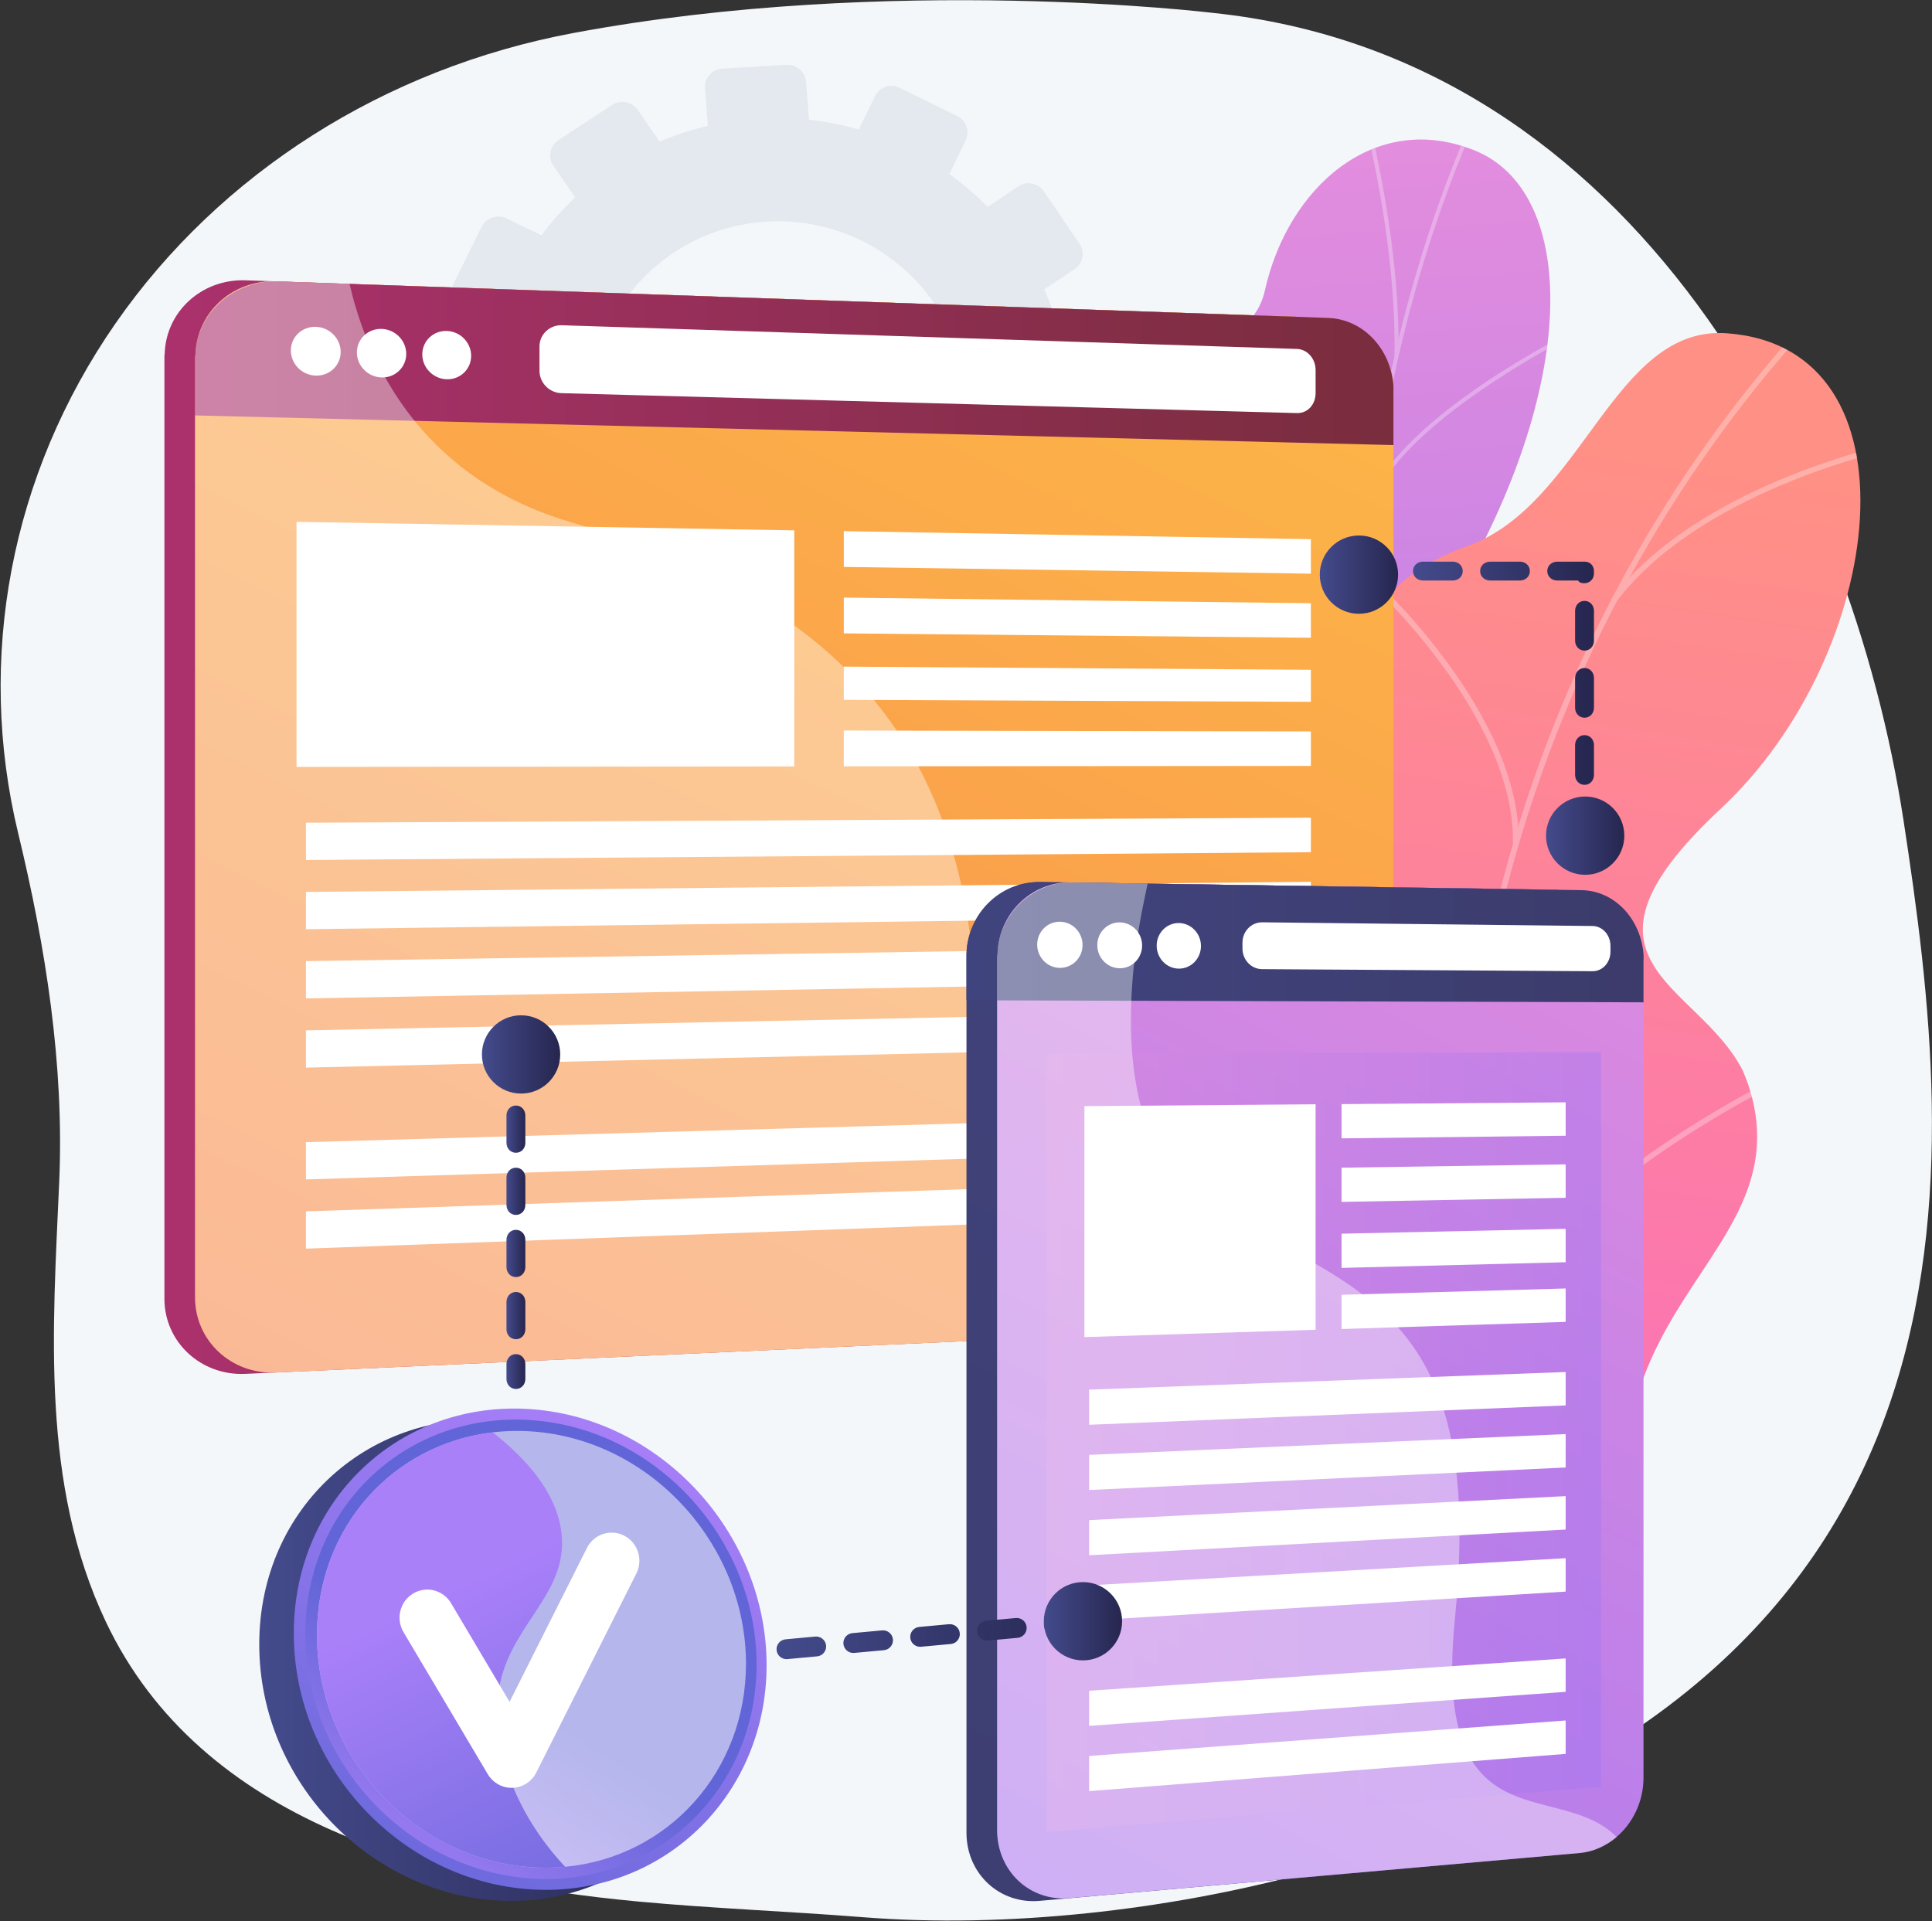 <svg width="2723" height="2708" viewBox="0 0 2723 2708" fill="black" xmlns="http://www.w3.org/2000/svg">
<rect x="0" y="0" width="2723" height="2708" fill="#333333" stroke="none"/>
<path d="M2682.86 1156.43C2609.08 673.513 2306.59 80.213 1708.98 18.121C1708.98 18.121 1255.24 -37.068 807.96 46.578C542.498 96.221 309.727 244 162.438 456.394C15.148 668.79 -34.051 927.776 25.659 1174.69C64.44 1335.06 90.645 1501.03 83.454 1665.82C74.385 1873.65 57.305 2092.16 149.178 2285.97C283.792 2569.92 612.241 2653.56 898.833 2680.24C1004.44 2690.07 1110.45 2694.03 1216.15 2702.39C1418.93 2718.42 1646.34 2692.48 1841.78 2639.68C2837.8 2370.63 2756.64 1639.35 2682.86 1156.43Z" fill="#F4F7FA"/>
<path opacity="0.3" d="M1547.07 471.358L1495.21 474.857C1489.25 451.717 1481.44 429.363 1471.74 408.054L1514.76 379.181C1526.5 371.303 1529.51 355.362 1521.5 343.569L1471.32 269.74C1463.28 257.922 1447.23 254.706 1435.45 262.566L1391.85 291.664C1375.3 274.698 1357.31 259.139 1338.07 245.203L1361.06 197.998C1367.26 185.269 1361.83 169.81 1348.94 163.466L1268.15 123.711C1255.21 117.342 1239.66 122.509 1233.42 135.262L1210.27 182.619C1187.63 176.031 1164.2 171.414 1140.22 168.75L1136.19 115.643C1135.11 101.386 1122.56 90.516 1108.15 91.366L1017.85 96.691C1003.37 97.545 992.516 109.829 993.601 124.128L997.643 177.393C974.127 182.952 951.407 190.4 929.734 199.73L899.278 155.324C891.066 143.349 874.632 140.06 862.567 147.981L786.989 197.615C774.88 205.567 771.749 221.742 780.002 233.735L810.561 278.15C793.204 294.55 777.349 312.44 763.137 331.584L714.24 307.963C701 301.567 685.084 306.859 678.693 319.788L638.686 400.732C632.28 413.69 637.854 429.365 651.13 435.736L699.669 459.033C693.045 481.782 688.508 505.34 685.998 529.444L632.255 533.069C617.543 534.061 606.496 546.558 607.59 560.982L614.435 651.179C615.529 665.601 628.349 676.453 643.057 675.418L696.362 671.666C702.373 695.321 710.364 718.138 720.284 739.881L676.432 769.149C664.256 777.275 661.106 793.551 669.402 805.495L721.214 880.111C729.489 892.029 746.04 895.082 758.176 886.938L801.685 857.74C818.76 875.03 837.35 890.785 857.2 904.86L834.46 951.376C828.104 964.376 833.645 979.954 846.828 986.162L929.114 1024.91C942.249 1031.1 958.015 1025.59 964.334 1012.61L986.776 966.534C1009.99 972.964 1034 977.301 1058.52 979.614L1062.39 1030.55C1063.47 1044.85 1076.07 1055.52 1090.52 1054.38L1180.69 1047.27C1195.08 1046.13 1205.86 1033.65 1204.77 1019.39L1200.92 968.608C1224.64 962.583 1247.51 954.656 1269.24 944.81L1298.03 986.645C1306.12 998.409 1322.29 1001.39 1334.14 993.315L1408.09 942.895C1419.89 934.847 1422.92 918.806 1414.87 907.06L1386 864.972C1403.1 848.292 1418.7 830.181 1432.6 810.816L1478.74 832.962C1491.58 839.124 1506.98 833.742 1513.15 820.944L1551.66 741.002C1557.81 728.233 1552.42 712.871 1539.61 706.685L1493.38 684.35C1499.68 661.807 1503.96 638.498 1506.23 614.656L1557.67 611.036C1571.82 610.039 1582.42 597.772 1581.35 583.635L1574.64 495.226C1573.56 481.09 1561.22 470.404 1547.07 471.358ZM1079.62 312.5C1224.95 303.269 1350.95 412.083 1361.84 555.493C1372.72 698.901 1264.46 823.867 1119.24 834.669C973.149 845.536 845.146 736.861 834.144 591.877C823.142 446.891 933.405 321.787 1079.62 312.5Z" fill="#BFC8D6"/>
<path d="M2204.25 1790.11C2275.98 1839.63 2281.3 1924 2275.59 1985.65C2268.19 1989.58 2264.94 1993.73 2258.38 1999.33C2199.18 2049.89 2163.15 2058.85 2096.93 2099.47C2082.67 2108.21 2033.03 2121.15 2012.4 2125.14L1973.84 2131.95C1973.84 2131.95 1823.94 1998.61 1889.96 1905.45C1955.99 1812.3 1829.69 1667.6 1772.23 1582.69C1736.94 1530.55 1737.51 1495.41 1727.62 1474.17C1622.93 1249.34 1522.42 1220.22 1533.29 1126.19C1545.29 1022.4 1671.21 1028.17 1690.22 915.952C1711.7 789.231 1565.56 696.787 1612.68 581.408C1620.76 561.627 1629.59 541.522 1649.86 521.484C1699.9 472.025 1766.84 480.615 1782.88 408.869C1815.12 264.656 1937.1 155.036 2078.33 212.021C2217.71 268.263 2227.82 520.376 2065.48 812.373C1973.71 1033.19 1993.49 1074.53 2061.11 1164.99C2108.47 1228.35 2278.86 1368.77 2217.66 1492.6C2156.46 1616.43 2122.25 1733.5 2204.25 1790.11Z" fill="url(#paint0_linear_2038_642)"/>
<g opacity="0.3">
<mask id="mask0_2038_642" style="mask-type:luminance" maskUnits="userSpaceOnUse" x="1604" y="196" width="677" height="1940">
<path d="M2262.56 2063.81L1982.69 2135.01C1982.69 2135.01 1823.94 1998.61 1889.96 1905.45C1955.99 1812.3 1829.69 1667.6 1772.23 1582.69C1616.32 1352.32 1912.94 1225.19 1738.53 913.024C1692.14 829.998 1573.39 687.501 1612.68 581.409C1657.43 460.54 1762.26 501.138 1782.88 408.869C1815.12 264.657 1937.1 155.036 2078.32 212.022C2217.71 268.264 2227.82 520.377 2065.48 812.373C1973.7 1033.19 1993.49 1074.53 2061.11 1164.99C2108.47 1228.35 2278.86 1368.77 2217.66 1492.6C2156.46 1616.43 2122.24 1733.5 2204.25 1790.11C2329.03 1876.26 2262.56 2063.81 2262.56 2063.81Z" fill="white"/>
</mask>
<g mask="url(#mask0_2038_642)">
<path d="M2134.16 2083.23L2128.81 2085.29C2117.18 2055.9 2105.84 2026.11 2095.11 1996.74C2015.67 1779.32 1961.05 1561.88 1932.79 1350.45C1908.85 1171.31 1903.44 993.963 1916.72 823.349C1927.41 686.142 1950.18 552.523 1984.41 426.202C2008.48 337.401 2037.91 253.096 2071.9 175.632C2077.82 162.132 2084.67 148.603 2091.29 135.518C2100.11 118.086 2109.23 100.06 2116.23 81.962L2121.57 83.588C2114.47 101.935 2105.29 120.083 2096.41 137.633C2089.82 150.652 2083.01 164.114 2077.15 177.477C2043.26 254.698 2013.92 338.751 1989.92 427.301C1955.77 553.308 1933.06 686.611 1922.4 823.501C1909.14 993.763 1914.54 1170.75 1938.44 1349.55C1966.65 1560.62 2021.18 1777.72 2100.5 1994.8C2111.21 2024.13 2122.53 2053.88 2134.16 2083.23Z" fill="#FCFDFE"/>
<path d="M1915.35 1031.29L1909.66 1031.72C1900.94 803.065 1633.38 512.436 1630.68 509.529L1635.04 505.911C1637.75 508.834 1906.56 800.801 1915.35 1031.29Z" fill="#FCFDFE"/>
<path d="M1999.58 1666.41L1993.96 1667.46C1968.63 1513.53 2176.65 1275.41 2178.75 1273.02L2183.07 1276.32C2180.98 1278.69 1974.65 1514.89 1999.58 1666.41Z" fill="#FCFDFE"/>
<path d="M2022.06 1752.24L2016.67 1754.19C1981.34 1658.85 1878.03 1548.87 1725.77 1444.52C1718.11 1439.28 1718.11 1439.28 1717.75 1438.34L1723.11 1436.32L1720.43 1437.33L1722.55 1435.47C1723.01 1435.88 1725.9 1437.86 1729.25 1440.16C1882.38 1545.1 1986.36 1655.93 2022.06 1752.24Z" fill="#FCFDFE"/>
<path d="M2113.74 2029.28L2108.06 2029.73C2103.29 1917.28 2237.44 1801.58 2238.79 1800.43L2242.51 1804.31C2241.18 1805.45 2109.08 1919.4 2113.74 2029.28Z" fill="#FCFDFE"/>
<path d="M2126.71 2087.6C2064.49 2020.55 1978.93 1968.98 1865.12 1929.94L1867.28 1924.9C1981.96 1964.25 2068.24 2016.29 2131.07 2083.99L2126.71 2087.6Z" fill="#FCFDFE"/>
<path d="M1971.04 501.955L1965.36 502.087C1968.07 374.383 1939.41 240.96 1929.99 197.117C1927.71 186.504 1926.92 182.765 1926.89 181.408L1932.58 181.052C1932.62 182.087 1933.92 188.154 1935.57 195.836C1945.02 239.82 1973.77 373.667 1971.04 501.955Z" fill="#FCFDFE"/>
<path d="M1933.94 710.36L1928.54 708.913C1968.51 593.587 2196.62 477.02 2206.31 472.113L2208.83 476.794C2206.48 477.986 1973.17 597.188 1933.94 710.36Z" fill="#FCFDFE"/>
</g>
</g>
<path d="M2258.18 2093.57C2242.49 2097.97 2238.65 2256.85 2153.8 2176.79C2132.6 2156.78 2084.39 2076.98 1972.43 2119.65C1950.7 2127.94 1928.96 2136.22 1907.23 2144.5C1868.49 2104.18 1839.45 2059.01 1896.64 2013.14C1985.45 1941.92 1914.42 1773.49 1860.65 1725.99C1794.1 1667.2 1642.2 1527.2 1777.74 1415.09C1890.58 1321.76 1982.73 1282.9 1922.91 1122.1C1863.09 961.294 1911.29 824.873 2066.92 770.26C2230.7 712.788 2273.92 458.191 2433.84 469.756C2712.49 489.914 2658.12 922.867 2425.27 1139.91C2192.42 1356.96 2392.37 1383.66 2456.23 1508.97C2461.49 1520.93 2468.74 1539.89 2473.04 1563.9C2499.54 1711.67 2368.53 1794.39 2314.46 1947.39C2240.71 2156.05 2284.6 2086.16 2258.18 2093.57Z" fill="url(#paint1_linear_2038_642)"/>
<g opacity="0.3">
<mask id="mask1_2038_642" style="mask-type:luminance" maskUnits="userSpaceOnUse" x="1723" y="469" width="900" height="1709">
<path d="M2284.18 2033.11L1935.6 2177.18C1895.4 2139.2 1832.76 2064.37 1896.64 2013.15C1985.45 1941.92 1914.42 1773.49 1860.65 1725.99C1794.1 1667.2 1642.2 1527.2 1777.74 1415.09C1890.58 1321.75 1982.73 1282.9 1922.91 1122.1C1863.09 961.293 1911.29 824.873 2066.92 770.26C2230.69 712.788 2273.91 458.19 2433.84 469.757C2712.49 489.913 2658.12 922.866 2425.27 1139.91C2192.42 1356.96 2392.36 1383.66 2456.22 1508.97C2543.41 1680.04 2274.59 1749.07 2238.18 1846.1C2209.63 1922.16 2252.04 1992.6 2284.18 2033.11Z" fill="white"/>
</mask>
<g mask="url(#mask1_2038_642)">
<path d="M2097.94 2049.42L2089.94 2051.11C1978.11 1497.85 2150.67 887.254 2540.28 457.617L2546.38 462.58C2158.4 890.407 1986.57 1498.45 2097.94 2049.42Z" fill="#FCFDFE"/>
<path d="M2064.28 1742L2056.74 1745.15C1968.27 1541.6 1713.85 1460.49 1711.29 1459.7L1714.03 1452.32C1716.62 1453.12 1974.41 1535.24 2064.28 1742Z" fill="#FCFDFE"/>
<path d="M2080.3 1947.02L2072.2 1946.43C2097.55 1721.2 2485.44 1528.62 2489.36 1526.7L2492.91 1533.57C2489.03 1535.47 2105.16 1726.08 2080.3 1947.02Z" fill="#FCFDFE"/>
<path d="M2140.43 1189.09L2132.28 1189.17C2136.35 1009.98 1931.57 822.508 1929.5 820.635L1935.21 814.935C1937.3 816.83 2144.57 1006.6 2140.43 1189.09Z" fill="#FCFDFE"/>
<path d="M2277.05 849.482L2270.47 845.098C2397.16 676.691 2682.58 621.101 2685.45 620.562L2686.8 628.167C2683.96 628.697 2401.76 683.697 2277.05 849.482Z" fill="#FCFDFE"/>
</g>
</g>
<path d="M1927.62 543.281C1924.09 491.027 1885.22 448.58 1834.77 446.827L1832.63 446.748L348.694 395.183L346.038 395.09C284.429 392.949 233.675 439.226 232.097 498.994C232.07 499.942 231.723 500.891 231.723 501.841V586.228V1830.58C231.723 1891.72 283.123 1939.38 345.708 1936.54L1832 1868.93C1884.95 1866.53 1927.38 1818.95 1927.38 1763.18V628.037V551.057C1927.38 548.435 1927.81 545.86 1927.62 543.281Z" fill="url(#paint2_linear_2038_642)"/>
<path d="M1963.95 552.111V1761.89C1963.95 1817.56 1921.88 1864.95 1869.14 1867.34L388.642 1934.65C326.332 1937.48 274.945 1889.95 274.945 1828.94V503.092C274.945 502.144 275.424 501.202 275.45 500.256C277.022 440.621 327.565 394.451 388.901 396.582L1869.31 448.019C1919.56 449.765 1960.26 492.192 1963.98 544.348C1964.16 546.923 1963.95 549.494 1963.95 552.111Z" fill="url(#paint3_linear_2038_642)"/>
<path d="M1963.95 552.111V627.36L274.945 585.561V503.093C274.945 502.145 275.424 501.203 275.45 500.257C277.104 440.624 330.26 394.545 391.578 396.676L1871.59 448.099C1921.83 449.845 1960.46 492.199 1963.98 544.349C1964.16 546.923 1963.95 549.494 1963.95 552.111Z" fill="url(#paint4_linear_2038_642)"/>
<path d="M1854.23 554.033C1854.23 570.037 1843.15 582.677 1827.98 582.266L791.244 554.176C774.218 553.715 760.367 539.567 760.367 522.573V488.239C760.367 471.245 774.823 457.911 791.849 458.459L1827.69 491.839C1842.86 492.327 1854.23 505.696 1854.23 521.7V554.033Z" fill="white"/>
<path d="M480.162 496.105C480.162 515.061 464.487 529.991 445.115 529.451C425.703 528.909 409.938 513.046 409.938 494.02C409.938 474.994 425.703 460.067 445.115 460.678C464.488 461.287 480.162 477.148 480.162 496.105Z" fill="white"/>
<path d="M572.553 498.848C572.553 517.713 557.029 532.572 537.844 532.037C518.62 531.501 503.008 515.716 503.008 496.783C503.008 477.85 518.62 462.992 537.844 463.598C557.029 464.202 572.553 479.984 572.553 498.848Z" fill="white"/>
<path d="M664.056 501.566C664.056 520.34 648.681 535.13 629.681 534.6C610.642 534.069 595.18 518.363 595.18 499.521C595.18 480.679 610.642 465.891 629.681 466.491C648.681 467.089 664.056 482.792 664.056 501.566Z" fill="white"/>
<path d="M1119.45 1080.33L417.914 1080.99V735.542L1119.45 747.561V1080.33Z" fill="white"/>
<path d="M1847.58 808.596L1189.27 799.117V748.669L1847.58 759.951V808.596Z" fill="white"/>
<path d="M1847.58 898.936L1189.27 892.805V842.357L1847.58 850.291V898.936Z" fill="white"/>
<path d="M1847.58 989.276L1189.27 986.493V939.649L1847.58 944.106V989.276Z" fill="white"/>
<path d="M1847.58 1079.62L1189.27 1080.18V1029.73L1847.58 1030.97V1079.62Z" fill="white"/>
<path d="M1847.59 1201.23L431.215 1212.21V1159.68L1847.59 1152.58V1201.23Z" fill="white"/>
<path d="M1847.59 1291.57L431.215 1309.77V1257.24L1847.59 1242.92V1291.57Z" fill="white"/>
<path d="M1847.59 1381.91L431.215 1407.32V1354.79L1847.59 1333.26V1381.91Z" fill="white"/>
<path d="M1847.59 1472.25L431.215 1504.88V1452.35L1847.59 1423.61V1472.25Z" fill="white"/>
<path d="M1847.59 1618.18L431.215 1662.46V1609.93L1847.59 1569.54V1618.18Z" fill="white"/>
<path d="M1847.59 1708.52L431.215 1760.02V1707.49L1847.59 1659.88V1708.52Z" fill="white"/>
<path opacity="0.4" d="M1963.95 1705.15V1761.89C1963.95 1817.56 1921.88 1864.95 1869.14 1867.34L388.642 1934.65C326.332 1937.48 274.945 1889.95 274.945 1828.94V503.092C274.945 502.144 275.424 501.202 275.45 500.256C277.022 440.621 327.565 394.451 388.901 396.582L492.674 400.186C497.681 422.045 504.75 446.323 514.56 471.658C522.169 491.293 531.473 511.531 542.81 531.807C554.715 553.086 568.871 574.396 585.701 594.938C633.586 653.456 702.92 705.858 803.021 735.486C812.424 738.258 821.795 741.13 831.102 744.049C936.628 777.268 1036.25 820.511 1120.57 882.331C1144.03 899.517 1166.32 918.155 1187.22 938.419C1203.37 954.078 1218.7 970.705 1233.1 988.376C1244.16 1001.91 1254.69 1016.1 1264.65 1030.93C1275.25 1046.78 1285.23 1063.39 1294.5 1080.81C1306.94 1104.15 1318.12 1128.98 1327.89 1155.38C1333.82 1171.34 1339.24 1187.86 1344.1 1205C1348.02 1218.65 1351.57 1232.68 1354.76 1247.13C1358.33 1263.13 1361.45 1279.65 1364.13 1296.67C1366.42 1311.16 1368.37 1326.02 1369.96 1341.26C1371.7 1357.33 1373.02 1373.86 1373.94 1390.81C1374.73 1404.56 1375.24 1418.59 1375.48 1432.95C1375.77 1449.09 1375.7 1465.64 1375.29 1482.56C1375.14 1489.12 1374.95 1495.74 1374.69 1502.42C1373.48 1533.61 1375.58 1560.67 1380.59 1584.11C1384.54 1602.66 1390.31 1618.93 1397.74 1633.17C1406.15 1649.34 1416.64 1662.91 1428.96 1674.23C1455.79 1698.91 1490.79 1712.89 1531.64 1719.98C1654.21 1741.26 1827.64 1700.89 1963.95 1705.15Z" fill="white"/>
<path d="M2276.48 1354.74V2509.14C2276.48 2542.4 2262.17 2573.31 2238.55 2593.03C2223.8 2605.37 2207.07 2613.65 2187.63 2615.37L1465.28 2679.36C1408.59 2684.39 1362.16 2640.96 1362.16 2583.2V1347.9C1362.16 1347 1362.16 1345.29 1362.19 1344.39C1363.62 1287.9 1409.71 1242.39 1465.51 1243.23L2187.66 1254.06C2235.83 1254.79 2273.86 1295.93 2277.42 1346.42C2277.59 1348.91 2276.48 1352.2 2276.48 1354.74Z" fill="url(#paint5_linear_2038_642)"/>
<path d="M2276.48 1354.74V1412.73L1362.16 1409.95V1347.9C1362.16 1347 1362.16 1345.29 1362.19 1344.39C1363.7 1287.9 1412.17 1242.43 1467.95 1243.26L2189.85 1254.1C2238 1254.82 2274.05 1295.93 2277.42 1346.42C2277.59 1348.91 2276.48 1352.2 2276.48 1354.74Z" fill="url(#paint6_linear_2038_642)"/>
<path d="M2233.26 1340.91C2233.26 1356.38 2221.76 1368.85 2207.32 1368.76L1739.01 1365.83C1723.48 1365.73 1711.27 1352.62 1711.27 1336.53V1328.46C1711.27 1312.37 1723.56 1299.45 1739.08 1299.62L2207.48 1304.84C2221.91 1305.01 2233.26 1317.68 2233.26 1333.15L2233.26 1340.91Z" fill="url(#paint7_linear_2038_642)"/>
<path d="M1482.19 1331.65C1482.19 1349.63 1467.84 1364.12 1450.09 1364.01C1432.3 1363.9 1417.84 1349.16 1417.84 1331.09C1417.84 1313.03 1432.3 1298.54 1450.09 1298.74C1467.84 1298.93 1482.19 1313.66 1482.19 1331.65Z" fill="url(#paint8_linear_2038_642)"/>
<path d="M1566.68 1332.38C1566.68 1350.25 1552.5 1364.65 1534.96 1364.54C1517.39 1364.43 1503.11 1349.79 1503.11 1331.83C1503.11 1313.87 1517.39 1299.47 1534.96 1299.67C1552.5 1299.86 1566.68 1314.5 1566.68 1332.38Z" fill="url(#paint9_linear_2038_642)"/>
<path d="M1650.13 1333.1C1650.13 1350.86 1636.12 1365.18 1618.8 1365.07C1601.44 1364.96 1587.33 1350.4 1587.33 1332.56C1587.33 1314.71 1601.44 1300.4 1618.8 1300.59C1636.12 1300.78 1650.13 1315.33 1650.13 1333.1Z" fill="url(#paint10_linear_2038_642)"/>
<path opacity="0.3" d="M2216.64 2521.89L1435.3 2585.73V1484.99L2216.64 1483.1V2521.89Z" fill="url(#paint11_linear_2038_642)"/>
<path d="M1820.99 1875.53L1491.83 1885.87V1559.39L1820.99 1556.84V1875.53Z" fill="url(#paint12_linear_2038_642)"/>
<path d="M2166.76 1601.38L1844.26 1605.03V1556.64L2166.76 1554.13V1601.38Z" fill="url(#paint13_linear_2038_642)"/>
<path d="M2166.76 1689.13L1844.26 1694.92V1646.52L2166.76 1641.88V1689.13Z" fill="url(#paint14_linear_2038_642)"/>
<path d="M2166.76 1780.25L1844.26 1788.26V1739.86L2166.76 1733V1780.25Z" fill="url(#paint15_linear_2038_642)"/>
<path d="M2166.76 1864.62L1844.26 1874.69V1826.29L2166.76 1817.37V1864.62Z" fill="url(#paint16_linear_2038_642)"/>
<path d="M2166.77 1982.75L1495.15 2009.94V1960.27L2166.77 1935.5V1982.75Z" fill="url(#paint17_linear_2038_642)"/>
<path d="M2166.77 2070.49L1495.15 2102.18V2052.51L2166.77 2023.25V2070.49Z" fill="url(#paint18_linear_2038_642)"/>
<path d="M2166.77 2158.24L1495.15 2194.43V2144.76L2166.77 2110.99V2158.24Z" fill="url(#paint19_linear_2038_642)"/>
<path d="M2166.77 2245.99L1495.15 2286.67V2237L2166.77 2198.74V2245.99Z" fill="url(#paint20_linear_2038_642)"/>
<path d="M2166.77 2387.74L1495.15 2435.68V2386.01L2166.77 2340.49V2387.74Z" fill="url(#paint21_linear_2038_642)"/>
<path d="M2166.77 2475.49L1495.15 2527.92V2478.25L2166.77 2428.24V2475.49Z" fill="url(#paint22_linear_2038_642)"/>
<path d="M2316.38 1355.02V2505.77C2316.38 2538.93 2301.57 2569.86 2278.1 2589.51C2263.43 2601.81 2245.81 2610.18 2226.49 2611.89L1507.33 2675.5C1450.99 2680.49 1405.38 2637.03 1405.38 2579.47V1348.25C1405.38 1347.35 1405.94 1345.63 1405.96 1344.74C1407.39 1288.43 1453.04 1243.05 1508.49 1243.88L2226.56 1254.65C2274.44 1255.37 2313.01 1296.39 2316.55 1346.73C2316.72 1349.21 2316.38 1352.49 2316.38 1355.02Z" fill="url(#paint23_linear_2038_642)"/>
<path d="M2316.38 1355.02V1412.82L1405.38 1410.09V1348.24C1405.38 1347.35 1405.94 1345.63 1405.96 1344.74C1407.46 1288.43 1455.48 1243.09 1510.91 1243.92L2228.74 1254.69C2276.6 1255.4 2313.2 1296.39 2316.55 1346.73C2316.72 1349.21 2316.38 1352.49 2316.38 1355.02Z" fill="url(#paint24_linear_2038_642)"/>
<path d="M2269.84 1341.23C2269.84 1356.66 2258.8 1369.09 2244.45 1369L1778.76 1366.06C1763.33 1365.96 1751.16 1352.85 1751.16 1336.81V1328.76C1751.16 1312.72 1763.65 1299.87 1779.08 1300.04L2244.47 1305.25C2258.83 1305.41 2269.84 1318.06 2269.84 1333.49V1341.23Z" fill="white"/>
<path d="M1525.77 1332.02C1525.77 1349.95 1511.51 1364.39 1493.87 1364.28C1476.19 1364.17 1461.82 1349.48 1461.82 1331.47C1461.82 1313.46 1476.19 1299.02 1493.87 1299.22C1511.51 1299.41 1525.77 1314.1 1525.77 1332.02Z" fill="white"/>
<path d="M1609.72 1332.75C1609.72 1350.57 1595.63 1364.92 1578.21 1364.81C1560.74 1364.7 1546.55 1350.1 1546.55 1332.2C1546.55 1314.3 1560.74 1299.95 1578.21 1300.14C1595.63 1300.33 1609.72 1314.93 1609.72 1332.75Z" fill="white"/>
<path d="M1692.66 1333.46C1692.66 1351.17 1678.74 1365.44 1661.52 1365.34C1644.27 1365.23 1630.25 1350.72 1630.25 1332.93C1630.25 1315.14 1644.27 1300.87 1661.52 1301.06C1678.74 1301.25 1692.66 1315.75 1692.66 1333.46Z" fill="white"/>
<path opacity="0.3" d="M2256.54 2518.47L1475.2 2582.29V1484.89L2256.54 1482.97V2518.47Z" fill="url(#paint25_linear_2038_642)"/>
<path d="M1854.23 1874.37L1528.4 1884.72V1559.16L1854.23 1556.56V1874.37Z" fill="white"/>
<path d="M2206.67 1600.87L1890.81 1604.56V1556.32L2206.67 1553.77V1600.87Z" fill="white"/>
<path d="M2206.67 1688.34L1890.81 1694.15V1645.91L2206.67 1641.24V1688.34Z" fill="white"/>
<path d="M2206.67 1779.17L1890.81 1787.19V1738.95L2206.67 1732.07V1779.17Z" fill="white"/>
<path d="M2206.67 1863.28L1890.81 1873.33V1825.09L2206.67 1816.18V1863.28Z" fill="white"/>
<path d="M2206.66 1981.03L1535.05 2008.29V1958.77L2206.66 1933.93V1981.03Z" fill="white"/>
<path d="M2206.66 2068.5L1535.05 2100.25V2050.73L2206.66 2021.4V2068.5Z" fill="white"/>
<path d="M2206.66 2155.97L1535.05 2192.2V2142.69L2206.66 2108.87V2155.97Z" fill="white"/>
<path d="M2206.66 2243.44L1535.05 2284.16V2234.65L2206.66 2196.34V2243.44Z" fill="white"/>
<path d="M2206.66 2384.74L1535.05 2432.71V2383.2L2206.66 2337.64V2384.74Z" fill="white"/>
<path d="M2206.66 2472.21L1535.05 2524.67V2475.15L2206.66 2425.11V2472.21Z" fill="white"/>
<path opacity="0.4" d="M2278.61 2589.51C2263.95 2601.81 2246.07 2610.18 2226.74 2611.89L1507.45 2675.5C1451.12 2680.49 1405.38 2637.03 1405.38 2579.47V1348.25C1405.38 1347.35 1405.94 1345.63 1405.96 1344.74C1407.39 1288.43 1453.04 1243.05 1508.49 1243.88L1617.46 1245.52C1613.12 1266.56 1608.39 1287.83 1604.24 1313.8C1602.1 1327.28 1600.18 1342 1598.53 1356.88C1596.62 1374.1 1595.21 1392.3 1594.45 1410.71C1593.49 1434.79 1593.72 1459.65 1595.7 1484.28C1597.76 1510.01 1601.72 1535.62 1608.21 1560.14C1625.83 1626.78 1662.01 1685.46 1728.87 1717.75C1775.94 1740.49 1819.24 1761.25 1857.85 1783.52C1880.7 1796.7 1901.95 1810.43 1921.36 1825.45C1939.59 1839.5 1956.22 1854.74 1971.11 1871.7C1988.98 1892.06 2004.36 1914.96 2016.96 1941.46C2023.83 1955.92 2029.88 1971.43 2035.03 1988.2C2038.92 2000.77 2042.3 2014.02 2045.16 2028.06C2048.2 2042.82 2050.68 2058.48 2052.55 2075.08C2054.12 2088.57 2055.26 2102.72 2056.01 2117.52C2056.77 2132.56 2057.13 2148.3 2057.04 2164.8C2057 2177.74 2056.68 2191.18 2056.1 2205.08C2055.46 2220.31 2054.47 2236.13 2053.2 2252.58C2052.4 2262.67 2051.48 2273 2050.43 2283.58C2048 2308.07 2046.81 2330.17 2046.75 2350.07C2046.66 2367.41 2047.42 2383.08 2048.91 2397.28C2050.48 2412.06 2052.84 2425.24 2055.92 2437.01C2060.72 2455.49 2067.27 2470.51 2075.13 2482.85C2089.36 2505.19 2107.91 2518.92 2128.43 2528.3C2178.14 2551.07 2239.26 2549.51 2278.61 2589.51Z" fill="white"/>
<path d="M1031.76 2362.67C1031.76 2542.96 890.789 2684.78 710.608 2679.25C523.093 2673.49 365.387 2511.54 365.387 2317.74C365.387 2123.94 523.093 1983.26 710.608 2002.79C890.789 2021.55 1031.76 2182.38 1031.76 2362.67Z" fill="url(#paint26_linear_2038_642)"/>
<path d="M1080.45 2347.12C1080.45 2527.41 939.476 2669.23 759.295 2663.7C571.78 2657.94 414.074 2496 414.074 2302.2C414.074 2108.4 571.78 1967.72 759.295 1987.24C939.476 2006 1080.45 2166.83 1080.45 2347.12Z" fill="url(#paint27_linear_2038_642)"/>
<path d="M1066.31 2346.17C1066.31 2518.52 931.423 2653.87 759.297 2648.29C580.49 2642.5 430.363 2487.95 430.363 2303.29C430.363 2118.64 580.49 1984.33 759.297 2002.65C931.422 2020.28 1066.31 2173.82 1066.31 2346.17Z" fill="url(#paint28_linear_2038_642)"/>
<path opacity="0.53" d="M1051.41 2345.16C1051.41 2496.51 942.052 2617.75 796.583 2631.33C784.361 2632.48 771.841 2632.86 759.151 2632.44C589.24 2626.73 446.754 2479.77 446.754 2304.41C446.754 2151.92 554.491 2035.45 694.337 2018.97C715.29 2016.5 737.007 2016.24 759.151 2018.5C922.889 2035.07 1051.41 2181.09 1051.41 2345.16Z" fill="white"/>
<path d="M796.583 2631.33C784.361 2632.48 771.841 2632.86 759.151 2632.44C589.24 2626.73 446.754 2479.77 446.754 2304.41C446.754 2151.92 554.491 2035.45 694.337 2018.97C741.564 2055.85 783.849 2103.03 791.131 2158.94C803.012 2250.07 711.968 2292.02 701.918 2391.07C693.658 2472.79 732.792 2563.83 796.583 2631.33Z" fill="url(#paint29_linear_2038_642)"/>
<path d="M721.027 2520.06C707.338 2520.06 694.606 2512.8 687.524 2500.86L568.722 2300.58C557.602 2281.83 563.593 2257.51 582.101 2246.25C600.6 2234.99 624.618 2241.05 635.738 2259.8L718.208 2398.83L827.229 2181.96C837.024 2162.47 860.566 2154.72 879.801 2164.64C899.041 2174.56 906.698 2198.4 896.903 2217.88L755.87 2498.43C749.421 2511.26 736.603 2519.53 722.402 2520.03C721.943 2520.05 721.485 2520.06 721.027 2520.06Z" fill="white"/>
<path d="M727.119 1957.79C719.378 1957.79 713.82 1951.51 713.82 1943.77V1922.74C713.82 1915 719.379 1908.73 727.119 1908.73C734.859 1908.73 740.418 1915 740.418 1922.74V1943.77C740.418 1951.51 734.859 1957.79 727.119 1957.79Z" fill="url(#paint30_linear_2038_642)"/>
<path d="M727.119 1887.7C719.378 1887.7 713.82 1881.43 713.82 1873.69V1835.14C713.82 1827.4 719.379 1821.12 727.119 1821.12C734.859 1821.12 740.418 1827.4 740.418 1835.14V1873.69C740.418 1881.43 734.859 1887.7 727.119 1887.7ZM727.119 1800.1C719.378 1800.1 713.82 1793.82 713.82 1786.08V1747.54C713.82 1739.8 719.379 1733.52 727.119 1733.52C734.859 1733.52 740.418 1739.8 740.418 1747.54V1786.08C740.418 1793.82 734.859 1800.1 727.119 1800.1ZM727.119 1712.5C719.378 1712.5 713.82 1706.22 713.82 1698.48V1659.93C713.82 1652.19 719.379 1645.92 727.119 1645.92C734.859 1645.92 740.418 1652.19 740.418 1659.93V1698.48C740.418 1706.22 734.859 1712.5 727.119 1712.5ZM727.119 1624.89C719.378 1624.89 713.82 1618.62 713.82 1610.88V1572.33C713.82 1564.59 719.379 1558.31 727.119 1558.31C734.859 1558.31 740.418 1564.59 740.418 1572.33V1610.88C740.418 1618.62 734.859 1624.89 727.119 1624.89Z" fill="url(#paint31_linear_2038_642)"/>
<path d="M727.119 1526.78C719.378 1526.78 713.82 1520.5 713.82 1512.76V1491.73C713.82 1483.99 719.379 1477.72 727.119 1477.72C734.859 1477.72 740.418 1483.99 740.418 1491.73V1512.76C740.418 1520.5 734.859 1526.78 727.119 1526.78Z" fill="url(#paint32_linear_2038_642)"/>
<path d="M1108.47 2338.66C1101.31 2338.66 1095.2 2333.21 1094.53 2325.94C1093.81 2318.23 1099.48 2311.4 1107.19 2310.69L1149.07 2306.81C1156.73 2306.17 1163.6 2311.76 1164.31 2319.48C1165.03 2327.19 1159.36 2334.01 1151.65 2334.73L1109.77 2338.6C1109.34 2338.64 1108.9 2338.66 1108.47 2338.66ZM1202.68 2329.95C1195.52 2329.95 1189.41 2324.49 1188.74 2317.22C1188.03 2309.51 1193.7 2302.69 1201.41 2301.97L1243.27 2298.1C1251.01 2297.43 1257.81 2303.07 1258.52 2310.77C1259.23 2318.48 1253.56 2325.31 1245.85 2326.02L1203.99 2329.89C1203.55 2329.93 1203.11 2329.95 1202.68 2329.95ZM1296.89 2321.24C1289.73 2321.24 1283.62 2315.78 1282.95 2308.51C1282.23 2300.8 1287.9 2293.98 1295.61 2293.26L1337.49 2289.39C1345.22 2288.75 1352.02 2294.35 1352.73 2302.06C1353.45 2309.77 1347.78 2316.59 1340.07 2317.31L1298.19 2321.18C1297.76 2321.22 1297.32 2321.24 1296.89 2321.24ZM1391.1 2312.53C1383.94 2312.53 1377.83 2307.07 1377.16 2299.8C1376.44 2292.09 1382.11 2285.27 1389.82 2284.55L1431.69 2280.68C1439.43 2280.02 1446.23 2285.64 1446.94 2293.35C1447.65 2301.06 1441.98 2307.88 1434.27 2308.6L1392.4 2312.47C1391.97 2312.5 1391.53 2312.53 1391.1 2312.53ZM1485.31 2303.81C1478.15 2303.81 1472.04 2298.35 1471.36 2291.09C1470.65 2283.38 1476.32 2276.55 1484.03 2275.84L1525.9 2271.97C1533.65 2271.28 1540.44 2276.93 1541.15 2284.64C1541.86 2292.35 1536.19 2299.17 1528.48 2299.88L1486.61 2303.75C1486.17 2303.79 1485.74 2303.81 1485.31 2303.81Z" fill="url(#paint33_linear_2038_642)"/>
<path d="M2233.26 1165.85C2225.52 1165.85 2219.96 1159.57 2219.96 1151.83V1144.82C2219.96 1137.08 2225.52 1130.81 2233.26 1130.81C2241 1130.81 2246.56 1137.08 2246.56 1144.82V1151.83C2246.56 1159.57 2241 1165.85 2233.26 1165.85ZM2233.26 1106.28C2225.52 1106.28 2219.96 1100 2219.96 1092.26V1050.21C2219.96 1042.47 2225.52 1036.2 2233.26 1036.2C2241 1036.2 2246.56 1042.47 2246.56 1050.21V1092.26C2246.56 1100 2241 1106.28 2233.26 1106.28ZM2233.26 1011.67C2225.52 1011.67 2219.96 1005.39 2219.96 997.652V955.602C2219.96 947.861 2225.52 941.585 2233.26 941.585C2241 941.585 2246.56 947.861 2246.56 955.602V997.652C2246.56 1005.39 2241 1011.67 2233.26 1011.67ZM2233.26 917.056C2225.52 917.056 2219.96 910.78 2219.96 903.04V860.99C2219.96 853.249 2225.52 846.973 2233.26 846.973C2241 846.973 2246.56 853.249 2246.56 860.99V903.04C2246.56 910.78 2241 917.056 2233.26 917.056ZM2232.93 822.113C2229.37 822.113 2226.51 821.602 2224.04 818.277H2194.77C2187.03 818.277 2180.75 812.718 2180.75 804.978C2180.75 797.238 2187.03 791.679 2194.77 791.679H2233.31C2241.05 791.679 2246.56 797.184 2246.56 804.924V808.428C2246.56 816.168 2240.67 822.113 2232.93 822.113ZM2142.21 818.277H2100.16C2092.42 818.277 2086.14 812.718 2086.14 804.978C2086.14 797.238 2092.42 791.679 2100.16 791.679H2142.21C2149.95 791.679 2156.22 797.238 2156.22 804.978C2156.22 812.718 2149.95 818.277 2142.21 818.277ZM2047.59 818.277H2005.54C1997.8 818.277 1991.53 812.718 1991.53 804.978C1991.53 797.238 1997.8 791.679 2005.54 791.679H2047.59C2055.33 791.679 2061.61 797.238 2061.61 804.978C2061.61 812.718 2055.34 818.277 2047.59 818.277Z" fill="url(#paint34_linear_2038_642)"/>
<path d="M734.404 1541.45C764.876 1541.45 789.578 1516.75 789.578 1486.28C789.578 1455.81 764.876 1431.11 734.404 1431.11C703.933 1431.11 679.23 1455.81 679.23 1486.28C679.23 1516.75 703.933 1541.45 734.404 1541.45Z" fill="url(#paint35_linear_2038_642)"/>
<path d="M1526.34 2340.4C1556.81 2340.4 1581.51 2315.7 1581.51 2285.22C1581.51 2254.75 1556.81 2230.05 1526.34 2230.05C1495.87 2230.05 1471.16 2254.75 1471.16 2285.22C1471.16 2315.7 1495.87 2340.4 1526.34 2340.4Z" fill="url(#paint36_linear_2038_642)"/>
<path d="M1915.3 865.154C1945.77 865.154 1970.47 840.452 1970.47 809.98C1970.47 779.508 1945.77 754.806 1915.3 754.806C1884.83 754.806 1860.12 779.508 1860.12 809.98C1860.12 840.452 1884.83 865.154 1915.3 865.154Z" fill="url(#paint37_linear_2038_642)"/>
<path d="M2234.17 1233.09C2264.65 1233.09 2289.35 1208.39 2289.35 1177.91C2289.35 1147.44 2264.65 1122.74 2234.17 1122.74C2203.7 1122.74 2179 1147.44 2179 1177.91C2179 1208.39 2203.7 1233.09 2234.17 1233.09Z" fill="url(#paint38_linear_2038_642)"/>
<defs>
<linearGradient id="paint0_linear_2038_642" x1="1819.57" y1="193.688" x2="1972.22" y2="2460.05" gradientUnits="userSpaceOnUse">
<stop offset="0.004" stop-color="#E38DDD"/>
<stop offset="1" stop-color="#9571F6"/>
</linearGradient>
<linearGradient id="paint1_linear_2038_642" x1="2247.44" y1="620.564" x2="2014.63" y2="2188.31" gradientUnits="userSpaceOnUse">
<stop stop-color="#FF9085"/>
<stop offset="1" stop-color="#FB6FBB"/>
</linearGradient>
<linearGradient id="paint2_linear_2038_642" x1="231.722" y1="1165.84" x2="1927.67" y2="1165.84" gradientUnits="userSpaceOnUse">
<stop stop-color="#AB316D"/>
<stop offset="1" stop-color="#792D3D"/>
</linearGradient>
<linearGradient id="paint3_linear_2038_642" x1="1819.06" y1="-308.208" x2="79.397" y2="3276.57" gradientUnits="userSpaceOnUse">
<stop stop-color="#FFC444"/>
<stop offset="0.996" stop-color="#F36F56"/>
</linearGradient>
<linearGradient id="paint4_linear_2038_642" x1="274.945" y1="511.981" x2="1964.05" y2="511.981" gradientUnits="userSpaceOnUse">
<stop stop-color="#AB316D"/>
<stop offset="1" stop-color="#792D3D"/>
</linearGradient>
<linearGradient id="paint5_linear_2038_642" x1="2296.98" y1="995.702" x2="1022.79" y2="3485.85" gradientUnits="userSpaceOnUse">
<stop stop-color="#40447E"/>
<stop offset="0.996" stop-color="#3C3B6B"/>
</linearGradient>
<linearGradient id="paint6_linear_2038_642" x1="1362.16" y1="1327.99" x2="2277.44" y2="1327.99" gradientUnits="userSpaceOnUse">
<stop stop-color="#40447E"/>
<stop offset="0.996" stop-color="#3C3B6B"/>
</linearGradient>
<linearGradient id="paint7_linear_2038_642" x1="1711.27" y1="1334.19" x2="2233.26" y2="1334.19" gradientUnits="userSpaceOnUse">
<stop stop-color="#40447E"/>
<stop offset="0.996" stop-color="#3C3B6B"/>
</linearGradient>
<linearGradient id="paint8_linear_2038_642" x1="1417.84" y1="1331.37" x2="1482.19" y2="1331.37" gradientUnits="userSpaceOnUse">
<stop stop-color="#40447E"/>
<stop offset="0.996" stop-color="#3C3B6B"/>
</linearGradient>
<linearGradient id="paint9_linear_2038_642" x1="1503.11" y1="1332.1" x2="1566.68" y2="1332.1" gradientUnits="userSpaceOnUse">
<stop stop-color="#40447E"/>
<stop offset="0.996" stop-color="#3C3B6B"/>
</linearGradient>
<linearGradient id="paint10_linear_2038_642" x1="1587.33" y1="1332.83" x2="1650.13" y2="1332.83" gradientUnits="userSpaceOnUse">
<stop stop-color="#40447E"/>
<stop offset="0.996" stop-color="#3C3B6B"/>
</linearGradient>
<linearGradient id="paint11_linear_2038_642" x1="1435.31" y1="2034.42" x2="2216.64" y2="2034.42" gradientUnits="userSpaceOnUse">
<stop stop-color="#40447E"/>
<stop offset="0.996" stop-color="#3C3B6B"/>
</linearGradient>
<linearGradient id="paint12_linear_2038_642" x1="1491.83" y1="1721.36" x2="1820.99" y2="1721.36" gradientUnits="userSpaceOnUse">
<stop stop-color="#40447E"/>
<stop offset="0.996" stop-color="#3C3B6B"/>
</linearGradient>
<linearGradient id="paint13_linear_2038_642" x1="1844.26" y1="1579.58" x2="2166.76" y2="1579.58" gradientUnits="userSpaceOnUse">
<stop stop-color="#40447E"/>
<stop offset="0.996" stop-color="#3C3B6B"/>
</linearGradient>
<linearGradient id="paint14_linear_2038_642" x1="1844.26" y1="1668.4" x2="2166.76" y2="1668.4" gradientUnits="userSpaceOnUse">
<stop stop-color="#40447E"/>
<stop offset="0.996" stop-color="#3C3B6B"/>
</linearGradient>
<linearGradient id="paint15_linear_2038_642" x1="1844.26" y1="1760.63" x2="2166.76" y2="1760.63" gradientUnits="userSpaceOnUse">
<stop stop-color="#40447E"/>
<stop offset="0.996" stop-color="#3C3B6B"/>
</linearGradient>
<linearGradient id="paint16_linear_2038_642" x1="1844.26" y1="1846.03" x2="2166.76" y2="1846.03" gradientUnits="userSpaceOnUse">
<stop stop-color="#40447E"/>
<stop offset="0.996" stop-color="#3C3B6B"/>
</linearGradient>
<linearGradient id="paint17_linear_2038_642" x1="1495.15" y1="1972.72" x2="2166.77" y2="1972.72" gradientUnits="userSpaceOnUse">
<stop stop-color="#40447E"/>
<stop offset="0.996" stop-color="#3C3B6B"/>
</linearGradient>
<linearGradient id="paint18_linear_2038_642" x1="1495.15" y1="2062.71" x2="2166.77" y2="2062.71" gradientUnits="userSpaceOnUse">
<stop stop-color="#40447E"/>
<stop offset="0.996" stop-color="#3C3B6B"/>
</linearGradient>
<linearGradient id="paint19_linear_2038_642" x1="1495.15" y1="2152.71" x2="2166.77" y2="2152.71" gradientUnits="userSpaceOnUse">
<stop stop-color="#40447E"/>
<stop offset="0.996" stop-color="#3C3B6B"/>
</linearGradient>
<linearGradient id="paint20_linear_2038_642" x1="1495.15" y1="2242.71" x2="2166.77" y2="2242.71" gradientUnits="userSpaceOnUse">
<stop stop-color="#40447E"/>
<stop offset="0.996" stop-color="#3C3B6B"/>
</linearGradient>
<linearGradient id="paint21_linear_2038_642" x1="1495.15" y1="2388.09" x2="2166.77" y2="2388.09" gradientUnits="userSpaceOnUse">
<stop stop-color="#40447E"/>
<stop offset="0.996" stop-color="#3C3B6B"/>
</linearGradient>
<linearGradient id="paint22_linear_2038_642" x1="1495.15" y1="2478.08" x2="2166.77" y2="2478.08" gradientUnits="userSpaceOnUse">
<stop stop-color="#40447E"/>
<stop offset="0.996" stop-color="#3C3B6B"/>
</linearGradient>
<linearGradient id="paint23_linear_2038_642" x1="2336.79" y1="997.825" x2="1067.03" y2="3479.31" gradientUnits="userSpaceOnUse">
<stop offset="0.004" stop-color="#E38DDD"/>
<stop offset="1" stop-color="#9571F6"/>
</linearGradient>
<linearGradient id="paint24_linear_2038_642" x1="1405.38" y1="1328.37" x2="2316.6" y2="1328.37" gradientUnits="userSpaceOnUse">
<stop stop-color="#40447E"/>
<stop offset="0.996" stop-color="#3C3B6B"/>
</linearGradient>
<linearGradient id="paint25_linear_2038_642" x1="1475.2" y1="2032.63" x2="2256.54" y2="2032.63" gradientUnits="userSpaceOnUse">
<stop offset="0.004" stop-color="#E38DDD"/>
<stop offset="1" stop-color="#9571F6"/>
</linearGradient>
<linearGradient id="paint26_linear_2038_642" x1="365.386" y1="2340.19" x2="1031.76" y2="2340.19" gradientUnits="userSpaceOnUse">
<stop stop-color="#444B8C"/>
<stop offset="0.996" stop-color="#26264F"/>
</linearGradient>
<linearGradient id="paint27_linear_2038_642" x1="898.747" y1="1989.93" x2="551.807" y2="2755.35" gradientUnits="userSpaceOnUse">
<stop stop-color="#AA80F9"/>
<stop offset="0.996" stop-color="#6165D7"/>
</linearGradient>
<linearGradient id="paint28_linear_2038_642" x1="532.082" y1="2667.74" x2="712.84" y2="2380.65" gradientUnits="userSpaceOnUse">
<stop stop-color="#AA80F9"/>
<stop offset="0.996" stop-color="#6165D7"/>
</linearGradient>
<linearGradient id="paint29_linear_2038_642" x1="611.95" y1="2245.1" x2="881.485" y2="2817.27" gradientUnits="userSpaceOnUse">
<stop stop-color="#AA80F9"/>
<stop offset="0.996" stop-color="#6165D7"/>
</linearGradient>
<linearGradient id="paint30_linear_2038_642" x1="713.82" y1="1933.26" x2="740.418" y2="1933.26" gradientUnits="userSpaceOnUse">
<stop stop-color="#444B8C"/>
<stop offset="0.996" stop-color="#26264F"/>
</linearGradient>
<linearGradient id="paint31_linear_2038_642" x1="713.82" y1="1723.01" x2="740.418" y2="1723.01" gradientUnits="userSpaceOnUse">
<stop stop-color="#444B8C"/>
<stop offset="0.996" stop-color="#26264F"/>
</linearGradient>
<linearGradient id="paint32_linear_2038_642" x1="713.82" y1="1502.25" x2="740.418" y2="1502.25" gradientUnits="userSpaceOnUse">
<stop stop-color="#444B8C"/>
<stop offset="0.996" stop-color="#26264F"/>
</linearGradient>
<linearGradient id="paint33_linear_2038_642" x1="1094.46" y1="2305.29" x2="1541.21" y2="2305.29" gradientUnits="userSpaceOnUse">
<stop stop-color="#444B8C"/>
<stop offset="0.996" stop-color="#26264F"/>
</linearGradient>
<linearGradient id="paint34_linear_2038_642" x1="1991.53" y1="978.764" x2="2246.56" y2="978.764" gradientUnits="userSpaceOnUse">
<stop stop-color="#444B8C"/>
<stop offset="0.996" stop-color="#26264F"/>
</linearGradient>
<linearGradient id="paint35_linear_2038_642" x1="679.23" y1="1486.28" x2="789.578" y2="1486.28" gradientUnits="userSpaceOnUse">
<stop stop-color="#444B8C"/>
<stop offset="0.996" stop-color="#26264F"/>
</linearGradient>
<linearGradient id="paint36_linear_2038_642" x1="1471.16" y1="2285.22" x2="1581.51" y2="2285.22" gradientUnits="userSpaceOnUse">
<stop stop-color="#444B8C"/>
<stop offset="0.996" stop-color="#26264F"/>
</linearGradient>
<linearGradient id="paint37_linear_2038_642" x1="1860.12" y1="809.98" x2="1970.47" y2="809.98" gradientUnits="userSpaceOnUse">
<stop stop-color="#444B8C"/>
<stop offset="0.996" stop-color="#26264F"/>
</linearGradient>
<linearGradient id="paint38_linear_2038_642" x1="2179" y1="1177.91" x2="2289.35" y2="1177.91" gradientUnits="userSpaceOnUse">
<stop stop-color="#444B8C"/>
<stop offset="0.996" stop-color="#26264F"/>
</linearGradient>
</defs>
</svg>

